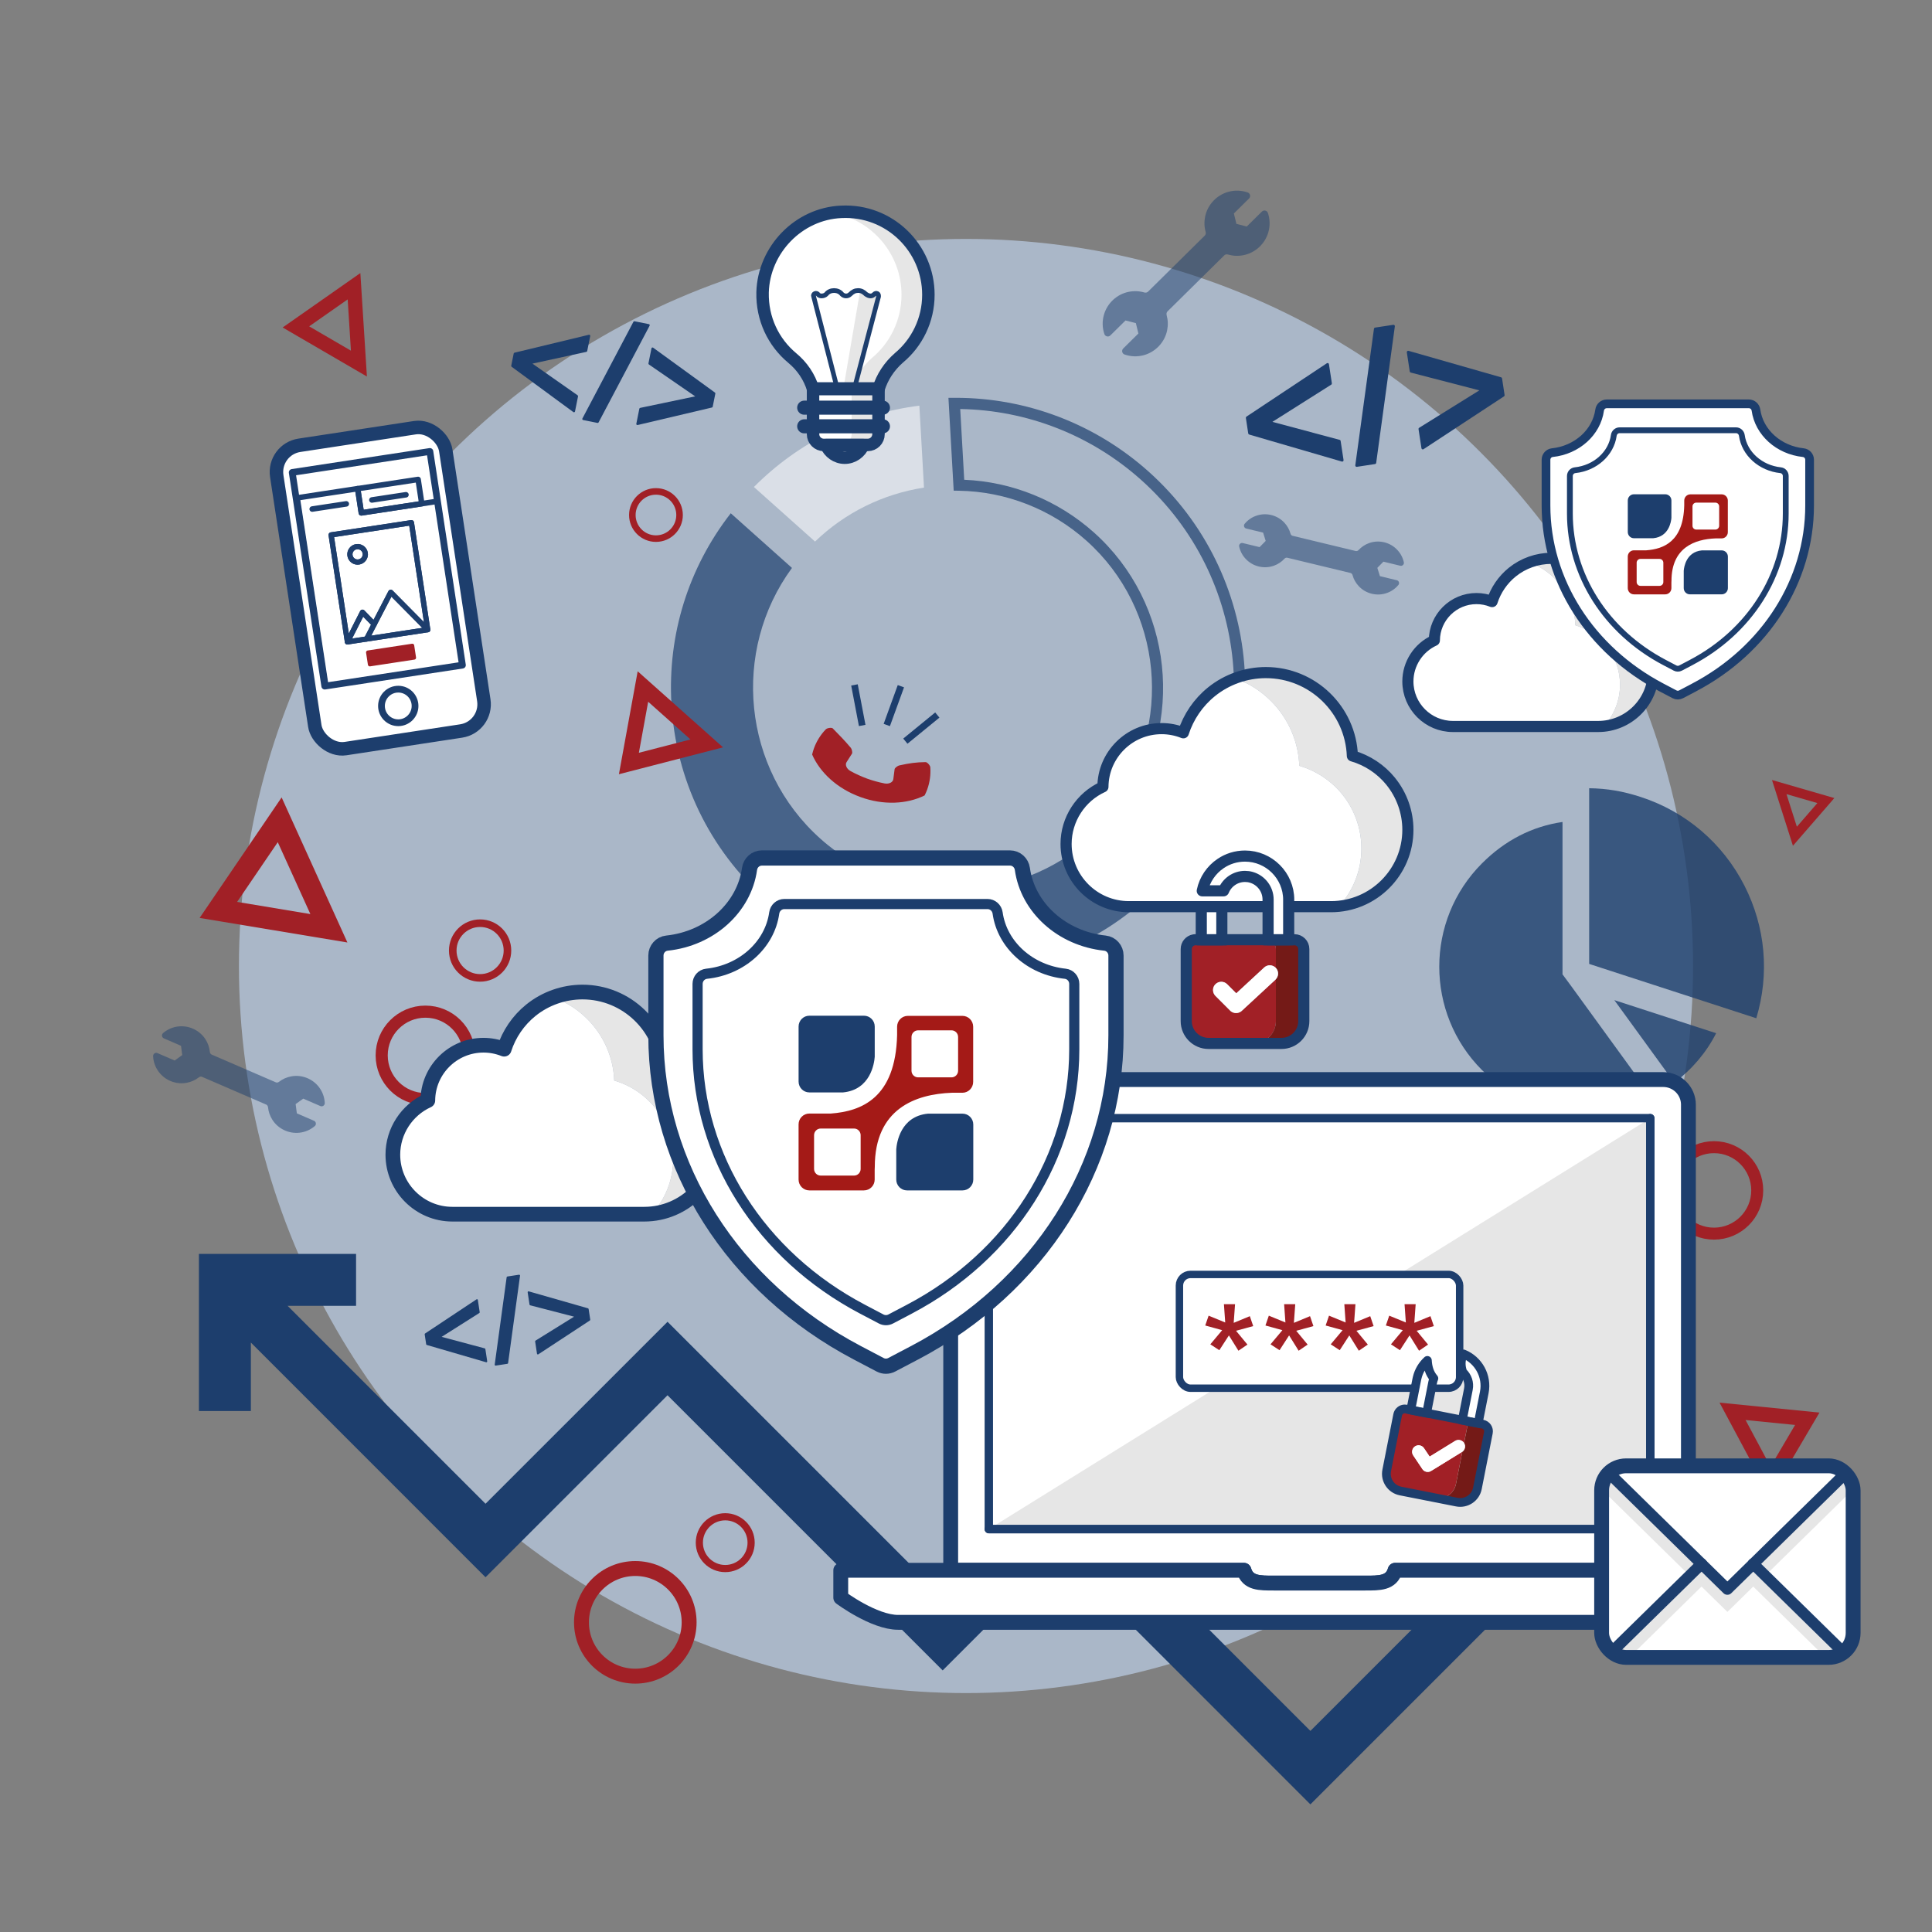 <?xml version="1.0" encoding="UTF-8"?><svg xmlns="http://www.w3.org/2000/svg" viewBox="0 0 1000 1000"><rect x="0" y="0" width="1000" height="1000" fill="#808080" stroke="none"/><defs><style>.cls-1,.cls-2,.cls-3,.cls-4,.cls-5,.cls-6,.cls-7,.cls-8,.cls-9,.cls-10,.cls-11,.cls-12,.cls-13,.cls-14,.cls-15,.cls-16,.cls-17,.cls-18,.cls-19,.cls-20,.cls-21,.cls-22{fill:none;}.cls-23{stroke-width:0px;}.cls-23,.cls-2,.cls-4,.cls-5,.cls-8,.cls-10,.cls-11,.cls-14,.cls-24{stroke-miterlimit:10;}.cls-23,.cls-3,.cls-25,.cls-6,.cls-7,.cls-9,.cls-26,.cls-11,.cls-12,.cls-13,.cls-15,.cls-27,.cls-16,.cls-17,.cls-18,.cls-28,.cls-19,.cls-29,.cls-20,.cls-30,.cls-21,.cls-24,.cls-31,.cls-22{stroke:#1d3e6d;}.cls-23,.cls-25,.cls-32,.cls-26,.cls-28,.cls-29,.cls-30,.cls-24,.cls-31,.cls-33{fill:#fff;}.cls-2{stroke-width:6.2px;}.cls-2,.cls-4,.cls-5,.cls-8,.cls-10,.cls-34,.cls-14{stroke:#a12026;}.cls-3,.cls-25,.cls-6,.cls-7,.cls-9,.cls-26,.cls-34,.cls-12,.cls-13,.cls-15,.cls-27,.cls-16,.cls-17,.cls-18,.cls-28,.cls-19,.cls-29,.cls-20,.cls-30,.cls-21,.cls-31,.cls-22{stroke-linecap:round;stroke-linejoin:round;}.cls-3,.cls-31{stroke-width:7.68px;}.cls-25,.cls-9{stroke-width:5.76px;}.cls-4{stroke-width:3.92px;}.cls-5{stroke-width:7.72px;}.cls-6{stroke-width:6.45px;}.cls-35,.cls-27{fill:#e6e6e6;}.cls-36,.cls-34{fill:#a12026;}.cls-37{fill:#741a17;}.cls-38{fill:#aab7c8;}.cls-39,.cls-40{fill:#1d3e6d;}.cls-41{fill:#a41a17;}.cls-7{stroke-width:2.86px;}.cls-8{stroke-width:6.27px;}.cls-26{stroke-width:7.87px;}.cls-10{stroke-width:3.39px;}.cls-34{stroke-width:1.98px;}.cls-11{stroke-width:3.45px;}.cls-12{stroke-width:2.71px;}.cls-13{stroke-width:5.25px;}.cls-14{stroke-width:3.71px;}.cls-15{stroke-width:3.84px;}.cls-27,.cls-17{stroke-width:4.34px;}.cls-16{stroke-width:2.43px;}.cls-18{stroke-width:3.5px;}.cls-28,.cls-21{stroke-width:4.53px;}.cls-42,.cls-33{opacity:.8;}.cls-43{opacity:.7;}.cls-19{stroke-width:6.99px;}.cls-29{stroke-width:4.51px;}.cls-20{stroke-width:7.61px;}.cls-30{stroke-width:7.28px;}.cls-24{stroke-width:1.44px;}.cls-40{opacity:.5;}.cls-22{stroke-width:3.01px;}</style></defs><g id="ilustrace-outsourcing-header"><circle class="cls-38" cx="500" cy="500" r="376.33"/><path class="cls-36" d="M941.75,731.15l-25.66,43.58-26.06-48.73,51.72,5.15Zm-25.34,28l12.72-21.6-25.63-2.55,12.91,24.15Z"/><circle class="cls-2" cx="887.16" cy="616.15" r="22.38"/><circle class="cls-10" cx="339.52" cy="266.57" r="12.22"/><circle class="cls-8" cx="220.19" cy="546.26" r="22.63"/><circle class="cls-4" cx="248.5" cy="492" r="14.16"/><g class="cls-43"><g><path class="cls-39" d="M396.44,465.71c-29.32-26.18-46.69-62.22-48.91-101.47-2.03-35.82,8.83-70.48,30.71-98.57l31.68,28.29c-31.48,42.95-25.68,104.08,14.72,140.16,40.42,36.08,101.8,34.94,140.93-1.19l31.68,28.29c-25.45,24.91-58.66,39.61-94.48,41.64-39.24,2.22-77.01-10.97-106.34-37.15Z"/><path class="cls-33" d="M390.23,252.06c23.16-23.3,53.03-37.98,85.63-42.09l2.4,42.41c-21.3,3.3-40.87,12.98-56.4,27.93l-31.63-28.24Z"/><path class="cls-39" d="M609.79,451.96l-35.9-32.07,1.62-2.12c32.14-42.04,26.36-102.61-13.15-137.89-18.24-16.3-41.7-25.49-66.05-25.88l-2.68-.04-2.72-48.03,3.79-.02c36.78,0,72.18,13.52,99.69,38.08,59.45,53.08,67.04,143.38,17.3,205.58l-1.9,2.38Zm-28.11-32.83l27.38,24.46c45.75-59.71,37.89-144.92-18.51-195.28-25.88-23.1-59.01-36.04-93.54-36.6l2.07,36.62c24.77,1.02,48.51,10.64,67.11,27.26,41.07,36.67,47.64,99.23,15.48,143.54Z"/></g></g><polygon class="cls-39" points="805.83 768.33 678.26 895.91 548.43 766.08 487.93 826.57 345.51 684.15 251.31 778.34 148.87 675.89 184.3 675.89 184.3 649 102.96 649 102.96 730.35 129.85 730.35 129.85 694.91 251.31 816.38 345.51 722.18 487.93 864.6 548.43 804.11 678.26 933.94 824.85 787.35 805.83 768.33"/><g class="cls-42"><path class="cls-39" d="M835.59,517.67l52.68,17.12c-5.03,9.9-12.29,18.5-21.63,25.62l-31.06-42.74Z"/><path class="cls-39" d="M822.55,498.93v-90.95c9.4,.16,17.47,1.54,26.59,4.5,23.47,7.62,42.57,23.94,53.78,45.93,10.91,21.41,13.06,45.7,6.13,68.63l-86.5-28.12Z"/><path class="cls-39" d="M820.56,576.02c-20.2,0-39.19-7.86-53.47-22.14-29.5-29.5-29.5-77.51,0-107.02,11.91-11.92,25.92-19.11,41.66-21.41v78.86l4.27,5.78,41.92,57.7c-10.59,5.39-22.42,8.23-34.38,8.23h0Z"/></g><g><g><g><path class="cls-32" d="M694.72,411.12c-5.74-7.05-13.54-12.22-22.21-14.73-.79-20.9-14.43-38.57-33.21-45.32-4.42,1.67-8.57,4.01-12.26,7.01-6.82,5.49-11.89,12.93-14.54,21.21-3.57-1.42-7.4-2.17-11.28-2.17-16.65,0-30.24,13.5-30.35,30.14-11.49,5.21-19.08,16.83-19.08,29.56,0,17.9,14.56,32.46,32.46,32.46h104.67c1.42,0,2.82-.08,4.19-.23,7.16-7.9,11.54-18.38,11.54-29.87,0-10.2-3.53-20.17-9.95-28.07Z"/><path class="cls-35" d="M728.72,429.48c0,20.52-15.62,37.48-35.59,39.57,7.16-7.9,11.54-18.38,11.54-29.87,0-10.2-3.53-20.17-9.95-28.07-5.74-7.05-13.54-12.22-22.21-14.73-.79-20.9-14.43-38.57-33.21-45.32,5.05-1.94,10.45-2.94,15.91-2.94,24.15,0,43.89,19.19,44.78,43.13,7.76,2.25,14.73,6.86,19.86,13.16,5.72,7.07,8.88,15.96,8.88,25.07Z"/></g><path class="cls-9" d="M719.84,404.42c-5.12-6.31-12.1-10.92-19.85-13.16-.89-23.93-20.64-43.13-44.79-43.13-10.22,0-20.22,3.53-28.16,9.95-6.81,5.51-11.89,12.94-14.54,21.22-3.57-1.43-7.4-2.17-11.27-2.17-16.67,0-30.24,13.5-30.36,30.14-11.5,5.21-19.07,16.82-19.07,29.57,0,17.89,14.56,32.45,32.45,32.45h104.68c21.94,0,39.79-17.85,39.79-39.79,0-9.11-3.16-18.01-8.89-25.07h0Zm-30.9,58.66"/></g><g><path class="cls-36" d="M629.14,509.43c.78-.78,1.79-1.2,2.81-1.25,1.17-.06,2.35,.36,3.24,1.25l4.72,4.72,4.33-4,10.12-9.37c1.73-1.6,4.43-1.5,6.04,.23v-9.79c0-2.34-1.67-4.29-3.88-4.73h-2.2c-.21,0-.42-.03-.61-.09h-18.64c-.19,.06-.4,.09-.61,.09h-14.72c-.21,0-.42-.03-.61-.09h-.34c-.32,0-.64,.03-.94,.09-2.21,.44-3.88,2.39-3.88,4.73v37.29c0,6.36,5.18,11.54,11.54,11.54h23.36c6.37,0,11.54-5.18,11.54-11.54v-21.67c-.07,.08-.15,.15-.23,.23l-15.93,14.74-1.54,1.42s-.07,.06-.11,.09c-.05,.05-.1,.09-.16,.13-.06,.04-.11,.08-.17,.13-.06,.04-.11,.08-.17,.11-.06,.04-.13,.07-.19,.11-.06,.03-.11,.06-.17,.09-.07,.03-.14,.06-.21,.09-.05,.03-.11,.05-.17,.07-.07,.03-.15,.05-.22,.08-.05,.02-.1,.04-.16,.05-.08,.03-.17,.04-.25,.06-.05,.01-.1,.03-.15,.03-.09,.02-.19,.03-.28,.04-.04,0-.08,.01-.12,.02-.13,.01-.27,.02-.4,.02h0c-.14,0-.28-.01-.42-.02-.04,0-.08-.01-.12-.02-.1-.01-.2-.03-.3-.04-.05-.01-.1-.03-.15-.04-.09-.02-.17-.04-.26-.07-.05-.02-.1-.04-.16-.06-.08-.03-.16-.05-.24-.08-.06-.03-.11-.06-.17-.08-.07-.03-.15-.07-.22-.1-.06-.03-.11-.07-.17-.1-.07-.04-.13-.08-.2-.12-.06-.04-.11-.08-.17-.12-.06-.05-.12-.09-.18-.14-.05-.05-.11-.1-.16-.15-.04-.04-.08-.07-.11-.1l-4.02-4.02-3.62-3.62c-.97-.97-1.38-2.3-1.21-3.57,.11-.91,.52-1.78,1.21-2.48Z"/><path class="cls-37" d="M674.82,491.22v37.29c0,6.36-5.18,11.54-11.54,11.54h-14.42c6.37,0,11.54-5.18,11.54-11.54v-21.67c1.51-1.62,1.54-4.17,0-5.82h0v-9.8c0-2.34-1.67-4.29-3.88-4.73h12.52c.21,0,.42-.03,.61-.09h.34c2.66,0,4.82,2.16,4.82,4.82Z"/><path class="cls-32" d="M660.18,507.07l-15.93,14.74-1.54,1.42s-.07,.06-.11,.09c-.05,.05-.1,.09-.16,.13-.06,.04-.11,.08-.17,.13-.06,.04-.11,.08-.17,.11-.06,.04-.13,.07-.19,.11-.06,.03-.11,.06-.17,.09-.07,.03-.14,.06-.21,.09-.05,.03-.11,.05-.17,.07-.07,.03-.15,.05-.22,.08-.05,.02-.1,.04-.16,.05-.08,.03-.17,.04-.25,.06-.05,.01-.1,.03-.15,.03-.09,.02-.19,.03-.28,.04-.04,0-.08,.01-.12,.02-.13,.01-.27,.02-.4,.02h0c-.14,0-.28-.01-.42-.02-.04,0-.08-.01-.12-.02-.1-.01-.2-.03-.3-.04-.05-.01-.1-.03-.15-.04-.09-.02-.17-.04-.26-.07-.05-.02-.1-.04-.16-.06-.08-.03-.16-.05-.24-.08-.06-.03-.11-.06-.17-.08-.07-.03-.15-.07-.22-.1-.06-.03-.11-.07-.17-.1-.07-.04-.13-.08-.2-.12-.06-.04-.11-.08-.17-.12-.06-.05-.12-.09-.18-.14-.05-.05-.11-.1-.16-.15-.04-.04-.08-.07-.11-.1l-7.64-7.64c-1.67-1.67-1.67-4.38,0-6.05,1.67-1.67,4.38-1.67,6.05,0l4.72,4.72,4.33-4,10.12-9.37c1.74-1.61,4.44-1.5,6.05,.23,1.61,1.74,1.5,4.44-.23,6.05Z"/></g><path class="cls-25" d="M667.02,465.71v20.69h-10.66v-20.78c0-5.47-3.67-10.09-8.68-11.53-1.04-.31-2.15-.46-3.28-.46-5.01,0-9.3,3.09-11.08,7.45h-11.03c1.21-5.88,4.73-10.93,9.55-14.16,3.59-2.42,7.91-3.82,12.56-3.82,12.47,0,22.63,10.14,22.63,22.61Z"/><path class="cls-9" d="M670,486.41h-.35c-.19,.06-.38,.1-.61,.1h-14.71c-.21,0-.42-.04-.61-.1h-18.63c-.19,.06-.4,.1-.61,.1h-14.71c-.21,0-.42-.04-.61-.1h-.35c-.33,0-.63,.02-.94,.1-2.21,.42-3.88,2.38-3.88,4.73v37.29c0,6.36,5.17,11.54,11.54,11.54h37.77c6.38,0,11.54-5.19,11.54-11.54v-37.29c0-2.67-2.15-4.82-4.82-4.82Z"/><rect class="cls-25" x="621.78" y="469.29" width="10.64" height="17.12"/></g><g><g><path class="cls-32" d="M831.37,334.24c-4.13-5.06-9.73-8.78-15.95-10.58-.57-15.01-10.36-27.71-23.86-32.55-3.17,1.2-6.15,2.88-8.8,5.04-4.9,3.95-8.54,9.29-10.44,15.23-2.57-1.02-5.31-1.56-8.1-1.56-11.96,0-21.72,9.7-21.8,21.65-8.25,3.74-13.7,12.09-13.7,21.23,0,12.86,10.46,23.32,23.32,23.32h75.18c1.02,0,2.03-.06,3.01-.17,5.15-5.67,8.29-13.2,8.29-21.46,0-7.33-2.54-14.49-7.15-20.16Z"/><path class="cls-35" d="M855.8,347.43c0,14.74-11.22,26.92-25.57,28.42,5.15-5.67,8.29-13.2,8.29-21.46,0-7.33-2.54-14.49-7.15-20.16-4.13-5.06-9.73-8.78-15.95-10.58-.57-15.01-10.36-27.71-23.86-32.55,3.63-1.39,7.51-2.11,11.42-2.11,17.34,0,31.53,13.78,32.16,30.98,5.57,1.61,10.58,4.93,14.27,9.45,4.11,5.08,6.37,11.47,6.37,18.01Z"/></g><path class="cls-9" d="M849.41,329.42c-3.68-4.53-8.69-7.84-14.26-9.45-.64-17.19-14.83-30.98-32.17-30.98-7.34,0-14.53,2.54-20.23,7.15-4.89,3.96-8.54,9.29-10.44,15.24-2.56-1.03-5.32-1.56-8.09-1.56-11.97,0-21.72,9.7-21.8,21.65-8.26,3.74-13.7,12.08-13.7,21.24,0,12.85,10.46,23.31,23.31,23.31h75.19c15.76,0,28.58-12.82,28.58-28.58,0-6.54-2.27-12.94-6.39-18.01h0Zm-22.19,42.13"/></g><g><g><path class="cls-32" d="M338.99,573.27c-5.45-6.69-12.85-11.6-21.08-13.98-.75-19.84-13.69-36.61-31.52-43.01-4.19,1.59-8.13,3.81-11.63,6.65-6.47,5.21-11.29,12.27-13.8,20.13-3.39-1.35-7.02-2.06-10.7-2.06-15.81,0-28.7,12.82-28.81,28.61-10.9,4.94-18.1,15.97-18.1,28.06,0,16.99,13.82,30.81,30.81,30.81h99.35c1.35,0,2.68-.07,3.97-.22,6.8-7.49,10.96-17.45,10.96-28.35,0-9.68-3.35-19.14-9.44-26.64Z"/><path class="cls-35" d="M371.26,590.7c0,19.47-14.82,35.57-33.78,37.56,6.8-7.49,10.96-17.45,10.96-28.35,0-9.68-3.35-19.14-9.44-26.64-5.45-6.69-12.85-11.6-21.08-13.98-.75-19.84-13.69-36.61-31.52-43.01,4.8-1.84,9.92-2.79,15.1-2.79,22.92,0,41.66,18.21,42.5,40.93,7.37,2.13,13.98,6.51,18.85,12.49,5.43,6.71,8.42,15.15,8.42,23.79Z"/></g><path class="cls-20" d="M362.83,566.91c-4.86-5.99-11.49-10.36-18.84-12.49-.85-22.72-19.59-40.94-42.51-40.94-9.7,0-19.2,3.35-26.73,9.44-6.47,5.23-11.28,12.28-13.8,20.14-3.39-1.35-7.03-2.06-10.7-2.06-15.82,0-28.7,12.81-28.81,28.6-10.91,4.95-18.1,15.97-18.1,28.06,0,16.98,13.82,30.8,30.8,30.8h99.35c20.82,0,37.77-16.94,37.77-37.77,0-8.65-3-17.1-8.44-23.8h0Zm-29.33,55.68"/></g><g><g><path class="cls-31" d="M873.92,571.82v240.95h-151.81c-1.95,6.78-8.14,6.63-15.55,6.63h-47.14c-7.41,0-13.6,.14-15.55-6.63h-151.79v-240.95c0-7.2,5.85-13.04,13.04-13.04h355.76c7.2,0,13.05,5.84,13.05,13.04Z"/><polyline class="cls-27" points="854.18 578.76 854.18 791.47 511.81 791.47"/><rect class="cls-17" x="511.81" y="578.76" width="342.37" height="212.71"/><path class="cls-31" d="M930.8,812.77v14.16s-17.14,12.79-29.73,12.79H464.9c-12.59,0-29.73-12.79-29.73-12.79v-14.16h208.69c1.95,6.78,8.14,6.63,15.55,6.63h47.14c7.41,0,13.6,.14,15.55-6.63h208.69Z"/></g><g><rect class="cls-24" x="610.46" y="659.64" width="145.05" height="58.9" rx="5.76" ry="5.76"/><g><path class="cls-36" d="M632.61,688.5l-8.78-2.42,1.75-5.09,8.59,3.52-.67-9.47h5.76l-.7,9.66,8.35-3.45,1.75,5.14-8.89,2.42,5.9,7.14-4.66,3.18-4.93-7.92-4.96,7.65-4.66-3.04,6.14-7.33Z"/><path class="cls-36" d="M663.77,688.5l-8.78-2.42,1.75-5.09,8.59,3.52-.67-9.47h5.76l-.7,9.66,8.35-3.45,1.75,5.14-8.89,2.42,5.9,7.14-4.66,3.18-4.93-7.92-4.96,7.65-4.66-3.04,6.14-7.33Z"/><path class="cls-36" d="M694.93,688.5l-8.78-2.42,1.75-5.09,8.59,3.52-.67-9.47h5.76l-.7,9.66,8.35-3.45,1.75,5.14-8.89,2.42,5.9,7.14-4.66,3.18-4.93-7.92-4.96,7.65-4.66-3.04,6.14-7.33Z"/><path class="cls-36" d="M726.1,688.5l-8.78-2.42,1.75-5.09,8.59,3.52-.67-9.47h5.76l-.7,9.66,8.35-3.45,1.75,5.14-8.89,2.42,5.9,7.14-4.66,3.18-4.93-7.92-4.96,7.65-4.66-3.04,6.14-7.33Z"/></g><rect class="cls-15" x="610.47" y="659.64" width="145.04" height="58.9" rx="5.76" ry="5.76"/></g></g><g><path class="cls-35" d="M577.61,494.58v41.38c0,67.73-39.75,130.34-104.28,164.27l-11.75,6.17c-.94,.5-1.98,.74-3.01,.74V444.09h64.2c3.25,0,5.95,2.42,6.39,5.65,2.83,20.14,20.51,36.07,42.76,38.42,3.25,.33,5.69,3.14,5.69,6.41Z"/><path class="cls-32" d="M458.56,444.09v263.04c-1.03,0-2.07-.24-3.01-.74l-11.75-6.17c-64.55-33.93-104.28-96.54-104.28-164.27v-41.38c0-3.27,2.44-6.08,5.69-6.41,22.25-2.35,39.94-18.28,42.74-38.42,.46-3.23,3.16-5.65,6.41-5.65h64.2Z"/><path class="cls-26" d="M473.32,700.22l-11.76,6.18c-1.88,.99-4.13,.99-6.01,0l-11.76-6.18c-64.55-33.93-104.29-96.53-104.29-164.27v-41.38c0-3.27,2.44-6.07,5.7-6.41,22.25-2.35,39.94-18.27,42.76-38.42,.45-3.22,3.15-5.65,6.41-5.65h128.39c3.25,0,5.96,2.43,6.41,5.65,2.82,20.14,20.51,36.07,42.76,38.42,3.25,.34,5.7,3.14,5.7,6.41v41.38c0,67.74-39.75,130.34-104.29,164.27Z"/><path class="cls-13" d="M470.65,677.65l-9.63,5.06c-1.54,.81-3.38,.81-4.92,0l-9.63-5.06c-52.85-27.78-85.4-79.04-85.4-134.51v-33.88c0-2.68,2-4.97,4.66-5.25,18.22-1.92,32.7-14.96,35.01-31.46,.37-2.64,2.58-4.63,5.25-4.63h105.13c2.66,0,4.88,1.99,5.25,4.63,2.31,16.49,16.79,29.54,35.01,31.46,2.66,.28,4.66,2.57,4.66,5.25v33.88c0,55.47-32.55,106.73-85.4,134.51Z"/></g><g><path class="cls-39" d="M498.22,576.43h-17.95c-14.21,1.39-16.12,15.07-16.37,18.41v15.7c0,3.1,2.49,5.61,5.56,5.61h28.75c3.06,0,5.56-2.51,5.56-5.61v-28.5c0-3.09-2.49-5.61-5.56-5.61Z"/><path class="cls-39" d="M418.9,565.43h17.49c14.21-1.39,16.12-15.08,16.37-18.41v-15.69c0-3.09-2.49-5.6-5.57-5.6h-28.29c-3.06,0-5.55,2.52-5.55,5.6v28.5c0,3.09,2.49,5.6,5.55,5.6Z"/><path class="cls-41" d="M498.17,525.81h-28.28c-3.07,0-5.55,2.52-5.55,5.62v4.31c-.79,32.63-18.48,39.46-34.31,40.63h-11.13c-3.07,0-5.56,2.51-5.56,5.62v28.55c0,3.1,2.49,5.61,5.56,5.61h28.27c3.07,0,5.56-2.51,5.56-5.61v-5.08c.04-.46,.06-.95,.06-1.46,0-30.13,21.04-37.68,39.89-38.39h5.47c3.07,0,5.56-2.52,5.56-5.62v-28.56c0-3.1-2.49-5.62-5.56-5.62Zm-52.7,79.23c0,1.89-1.52,3.44-3.4,3.44h-17.3c-1.88,0-3.41-1.54-3.41-3.44v-17.47c0-1.89,1.53-3.44,3.41-3.44h17.3c1.88,0,3.4,1.55,3.4,3.44v17.47Zm50.44-50.83c0,1.89-1.53,3.43-3.41,3.43h-17.3c-1.88,0-3.41-1.54-3.41-3.43v-17.47c0-1.9,1.53-3.44,3.41-3.44h17.3c1.87,0,3.41,1.53,3.41,3.44v17.47Z"/></g><g><g><path class="cls-35" d="M936.67,237.98v23.71c0,38.81-22.78,74.69-59.76,94.14l-6.74,3.54c-.54,.29-1.13,.42-1.73,.42V209.04h36.79c1.86,0,3.41,1.39,3.66,3.24,1.62,11.54,11.76,20.67,24.51,22.02,1.86,.19,3.26,1.8,3.26,3.67Z"/><path class="cls-32" d="M868.44,209.04v150.74c-.59,0-1.19-.14-1.73-.42l-6.74-3.54c-36.99-19.44-59.76-55.32-59.76-94.14v-23.71c0-1.87,1.4-3.48,3.26-3.67,12.75-1.34,22.89-10.47,24.5-22.02,.26-1.85,1.81-3.24,3.67-3.24h36.79Z"/><path class="cls-29" d="M876.9,355.82l-6.74,3.54c-1.08,.57-2.37,.57-3.44,0l-6.74-3.54c-36.99-19.44-59.77-55.32-59.77-94.14v-23.71c0-1.87,1.4-3.48,3.26-3.68,12.75-1.35,22.89-10.47,24.5-22.02,.26-1.85,1.81-3.24,3.67-3.24h73.58c1.86,0,3.41,1.39,3.67,3.24,1.62,11.54,11.75,20.67,24.5,22.02,1.86,.2,3.26,1.8,3.26,3.68v23.71c0,38.82-22.78,74.7-59.77,94.14Z"/><path class="cls-22" d="M875.37,342.89l-5.52,2.9c-.88,.46-1.94,.46-2.82,0l-5.52-2.9c-30.29-15.92-48.94-45.3-48.94-77.08v-19.42c0-1.54,1.15-2.85,2.67-3.01,10.44-1.1,18.74-8.58,20.06-18.03,.21-1.51,1.48-2.65,3.01-2.65h60.25c1.53,0,2.79,1.14,3.01,2.65,1.32,9.45,9.62,16.93,20.06,18.03,1.53,.16,2.67,1.47,2.67,3.01v19.42c0,31.79-18.65,61.16-48.94,77.08Z"/></g><g><path class="cls-39" d="M891.17,284.88h-10.29c-8.14,.8-9.24,8.64-9.38,10.55v8.99c0,1.78,1.43,3.21,3.19,3.21h16.48c1.75,0,3.18-1.44,3.18-3.21v-16.33c0-1.77-1.43-3.21-3.18-3.21Z"/><path class="cls-39" d="M845.72,278.58h10.02c8.14-.8,9.24-8.64,9.38-10.55v-8.99c0-1.77-1.43-3.21-3.19-3.21h-16.21c-1.75,0-3.18,1.44-3.18,3.21v16.34c0,1.77,1.43,3.21,3.18,3.21Z"/><path class="cls-41" d="M891.14,255.87h-16.2c-1.76,0-3.18,1.44-3.18,3.22v2.47c-.45,18.7-10.59,22.61-19.66,23.28h-6.38c-1.76,0-3.19,1.44-3.19,3.22v16.36c0,1.78,1.43,3.22,3.19,3.22h16.2c1.76,0,3.19-1.44,3.19-3.22v-2.91c.02-.26,.04-.55,.04-.84,0-17.27,12.06-21.59,22.86-22h3.13c1.76,0,3.18-1.45,3.18-3.22v-16.36c0-1.77-1.43-3.22-3.18-3.22Zm-30.2,45.4c0,1.09-.87,1.97-1.95,1.97h-9.91c-1.08,0-1.95-.89-1.95-1.97v-10.01c0-1.09,.88-1.97,1.95-1.97h9.91c1.08,0,1.95,.89,1.95,1.97v10.01Zm28.9-29.13c0,1.08-.88,1.97-1.95,1.97h-9.91c-1.08,0-1.95-.88-1.95-1.97v-10.01c0-1.09,.87-1.97,1.95-1.97h9.91c1.07,0,1.95,.88,1.95,1.97v10.01Z"/></g></g><g><rect class="cls-32" x="829" y="758.71" width="130.18" height="99.16" rx="12.69" ry="12.69"/><g><path class="cls-35" d="M880.72,809.45l-6.21,6.08-41.76-40.97c-2.31,2.29-3.75,5.48-3.75,9.01v-12.17c0-3.53,1.44-6.71,3.75-9.01l47.97,47.06Z"/><path class="cls-35" d="M954.16,855.25c-2.13,1.64-4.79,2.62-7.67,2.62h-1.64l-37.38-36.67-13.37,13.12-13.39-13.12-37.36,36.67h-1.66c-2.88,0-5.54-.95-7.67-2.6l46.69-45.82,13.39,13.12,13.37-13.12,46.69,45.8Z"/><path class="cls-35" d="M959.17,771.4v12.17c0-3.53-1.44-6.71-3.75-9.01l-41.74,40.97-6.21-6.08,47.95-47.06c2.31,2.29,3.75,5.48,3.75,9.01Z"/><line class="cls-35" x1="834.02" y1="855.27" x2="834" y2="855.29"/><line class="cls-35" x1="954.18" y1="855.27" x2="954.16" y2="855.25"/></g><rect class="cls-3" x="829" y="758.71" width="130.18" height="99.16" rx="12.69" ry="12.69"/><line class="cls-9" x1="955.42" y1="762.39" x2="907.47" y2="809.46"/><line class="cls-9" x1="880.72" y1="809.46" x2="832.75" y2="762.39"/><polyline class="cls-9" points="907.47 809.46 894.09 822.58 880.72 809.46"/><line class="cls-9" x1="880.72" y1="809.46" x2="834" y2="855.29"/><line class="cls-9" x1="954.17" y1="855.28" x2="907.47" y2="809.46"/></g><g><path class="cls-36" d="M481.54,397.21c-.07-1.15-1.72-2.75-2.43-2.74-4.93,.05-8.46,.56-13.72,1.73-.67,.14-2.24,1.23-2.34,1.92-.22,1.72-.44,3.45-.67,5.17-.19,1.6-2.24,2.67-4.55,2.21-3.08-.6-6.09-1.44-9.03-2.49-2.94-1.1-5.8-2.38-8.55-3.89-2.07-1.14-2.95-3.28-2.07-4.63,.94-1.46,1.87-2.92,2.8-4.39,.37-.58-.11-2.44-.55-2.97-2.83-3.39-6.16-6.86-9.41-10.13-.5-.5-2.82-.29-3.62,.54-2.64,2.74-4.73,6.04-6.1,9.79-.38,1.06-.69,2.14-.94,3.21,4.07,9.3,12.96,17.62,24.85,21.95,.03,0,.06,.02,.1,.03,.05,.02,.09,.04,.13,.06,11.89,4.32,24.04,3.65,33.14-.86,.5-.98,.95-2,1.34-3.07,1.36-3.75,1.87-7.62,1.61-11.42Z"/><g><line class="cls-11" x1="466.3" y1="355.18" x2="459" y2="375.26"/><g><line class="cls-11" x1="442.27" y1="354.51" x2="446.27" y2="375.5"/><line class="cls-11" x1="485.15" y1="370.1" x2="468.61" y2="383.62"/></g></g></g><circle class="cls-5" cx="328.83" cy="839.72" r="27.86"/><circle class="cls-14" cx="375.38" cy="798.48" r="13.4"/><path class="cls-36" d="M320.35,400.74l9.71-53.28,44.18,39.37-53.9,13.91Zm15.14-37.51l-4.81,26.41,26.71-6.9-21.89-19.51Z"/><path class="cls-36" d="M949.45,413.08l-21.43,24.69-10.84-34.04,32.27,9.34Zm-19.4,14.83l10.62-12.24-15.99-4.63,5.37,16.87Z"/><path class="cls-36" d="M146.3,169.5l40.22-28.16,3.39,53.54-43.61-25.38Zm33.66-14.53l-19.93,13.95,21.61,12.58-1.68-26.53Z"/><path class="cls-36" d="M103.32,475.13l42.45-62.39,34.05,75.09-76.5-12.71Zm40.46-39.23l-21.04,30.92,37.91,6.3-16.87-37.21Z"/><g><g><path class="cls-36" d="M732.37,748.67c.72-.48,1.56-.65,2.36-.54,.91,.13,1.76,.63,2.31,1.46l2.93,4.36,3.95-2.43,9.23-5.69c1.58-.97,3.65-.48,4.62,1.09l1.49-7.55c.36-1.8-.64-3.57-2.28-4.24l-1.69-.33c-.16-.03-.32-.09-.46-.17l-14.39-2.84c-.16,.02-.32,.01-.49-.02l-11.35-2.24c-.16-.03-.32-.09-.46-.17l-.26-.05c-.25-.05-.5-.07-.74-.07-1.77,0-3.36,1.25-3.71,3.06l-5.67,28.77c-.97,4.91,2.24,9.69,7.15,10.66l18.02,3.55c4.91,.97,9.69-2.24,10.66-7.15l3.3-16.72c-.07,.05-.14,.1-.21,.14l-14.54,8.95-1.4,.86s-.07,.04-.1,.05c-.05,.03-.09,.05-.14,.08-.05,.02-.1,.05-.15,.07-.05,.02-.1,.04-.15,.06-.06,.02-.11,.04-.16,.06-.05,.01-.1,.03-.14,.05-.06,.02-.12,.03-.17,.04-.05,.01-.09,.02-.14,.03-.06,.01-.12,.02-.18,.02-.04,0-.09,.01-.13,.02-.07,0-.13,0-.2,0-.04,0-.08,0-.12,0-.07,0-.15,0-.22,0-.03,0-.06,0-.09,0-.11-.01-.21-.02-.31-.05h0c-.11-.02-.21-.05-.32-.08-.03-.01-.06-.02-.09-.03-.07-.02-.15-.05-.22-.08-.04-.02-.07-.03-.11-.05-.07-.03-.13-.06-.19-.09-.04-.02-.07-.05-.11-.07-.06-.03-.12-.07-.17-.1-.04-.03-.08-.06-.12-.09-.05-.04-.1-.07-.15-.11-.04-.03-.08-.07-.12-.11-.05-.04-.09-.08-.13-.12-.04-.04-.08-.08-.11-.12-.04-.04-.08-.09-.12-.14-.03-.04-.07-.09-.1-.14-.02-.03-.05-.06-.07-.1l-2.49-3.71-2.24-3.34c-.6-.9-.71-1.99-.39-2.94,.23-.68,.67-1.3,1.31-1.73Z"/><path class="cls-37" d="M770.39,741.57l-5.67,28.77c-.97,4.91-5.75,8.12-10.66,7.15l-11.12-2.19c4.91,.97,9.69-2.24,10.66-7.15l3.3-16.72c1.41-1.02,1.82-2.98,.89-4.49h0s1.49-7.56,1.49-7.56c.36-1.8-.64-3.57-2.28-4.24l9.66,1.91c.16,.03,.33,.04,.49,.02l.26,.05c2.05,.4,3.39,2.4,2.99,4.46Z"/><path class="cls-32" d="M756.68,751.56l-14.54,8.95-1.4,.86s-.07,.04-.1,.05c-.05,.03-.09,.05-.14,.08-.05,.02-.1,.05-.15,.07-.05,.02-.1,.04-.15,.06-.06,.02-.11,.04-.16,.06-.05,.01-.1,.03-.14,.05-.06,.02-.12,.03-.17,.04-.05,.01-.09,.02-.14,.03-.06,.01-.12,.02-.18,.02-.04,0-.09,.01-.13,.02-.07,0-.13,0-.2,0-.04,0-.08,0-.12,0-.07,0-.15,0-.22,0-.03,0-.06,0-.09,0-.11-.01-.21-.02-.31-.05h0c-.11-.02-.21-.05-.32-.08-.03-.01-.06-.02-.09-.03-.07-.02-.15-.05-.22-.08-.04-.02-.07-.03-.11-.05-.07-.03-.13-.06-.19-.09-.04-.02-.07-.05-.11-.07-.06-.03-.12-.07-.17-.1-.04-.03-.08-.06-.12-.09-.05-.04-.1-.07-.15-.11-.04-.03-.08-.07-.12-.11-.05-.04-.09-.08-.13-.12-.04-.04-.08-.08-.11-.12-.04-.04-.08-.09-.12-.14-.03-.04-.07-.09-.1-.14-.02-.03-.05-.06-.07-.1l-4.73-7.05c-1.03-1.54-.62-3.63,.92-4.67,1.54-1.04,3.63-.62,4.67,.92l2.93,4.36,3.95-2.43,9.23-5.69c1.58-.97,3.66-.48,4.63,1.1,.97,1.58,.48,3.66-1.1,4.63Z"/></g><path class="cls-28" d="M738.81,704.15c-2.55,2.33-4.45,5.41-5.29,8.99-.06,.22-.12,.45-.16,.68l-3.15,15.96,8.21,1.62,3.16-16.03c.13-.67,.34-1.31,.59-1.91-2.25-2.58-3.17-5.84-3.36-9.3Z"/><path class="cls-28" d="M757.49,700.8c-1.5,2.97-1.5,6.34-.34,9.44,2.34,2.15,3.55,5.42,2.89,8.77l-3.16,16.03,8.23,1.62,3.15-15.96c1.67-8.48-3.03-16.77-10.76-19.91Z"/><path class="cls-21" d="M767.4,737.12l-.27-.05c-.16,.02-.31,.02-.49-.02l-11.35-2.24c-.16-.03-.32-.09-.46-.17l-14.38-2.83c-.16,.02-.33,.01-.49-.02l-11.35-2.24c-.16-.03-.32-.09-.46-.17l-.27-.05c-.25-.05-.49-.08-.74-.07-1.77-.01-3.36,1.25-3.71,3.06l-5.67,28.77c-.97,4.91,2.23,9.69,7.15,10.66l29.14,5.75c4.92,.97,9.7-2.25,10.66-7.15l5.67-28.77c.41-2.06-.93-4.05-2.99-4.45Z"/></g><rect class="cls-1" y="0" width="1000" height="1000"/><path class="cls-40" d="M102.93,557.62c.51-.39,1.13-.48,1.68-.24,0,0,.01,0,.02,0,0,0,0,0,.01,.01l7.03,3.04,19.01,8.22,7.03,3.04s.01,0,.02,0c0,0,.01,.01,.02,.01,.55,.24,.91,.76,.98,1.39,.23,2.35,1,4.57,2.3,6.58,2.98,4.62,8.45,7.22,13.94,6.62,2.99-.33,5.67-1.49,7.96-3.43,.43-.37,.65-.93,.56-1.49-.08-.56-.45-1.04-.97-1.26l-8.87-3.84-.63-4.8,3.94-2.82,8.86,3.84c.52,.23,1.12,.16,1.58-.16,.47-.32,.73-.86,.7-1.43-.15-3-1.14-5.74-2.95-8.15-3.32-4.41-8.96-6.63-14.37-5.63-2.36,.43-4.51,1.38-6.37,2.83-.5,.39-1.13,.48-1.68,.24l-7.06-3.05-19.01-8.22-7.06-3.05c-.55-.24-.91-.76-.98-1.39-.23-2.35-1-4.57-2.3-6.58-2.98-4.62-8.45-7.22-13.94-6.62-3,.33-5.67,1.49-7.96,3.43-.43,.37-.65,.93-.56,1.49,.08,.56,.45,1.04,.97,1.26l8.86,3.84,.64,4.8-3.93,2.83-8.87-3.84c-.52-.23-1.12-.16-1.58,.16-.47,.32-.73,.86-.7,1.43,.15,3,1.14,5.74,2.95,8.15,3.32,4.41,8.96,6.63,14.37,5.63,2.36-.43,4.5-1.39,6.37-2.83Z"/><path class="cls-40" d="M603.85,163.05c-.19-.71-.02-1.41,.46-1.89,0,0,0-.01,.01-.02,0,0,.01,0,.02,0l6.23-6.15,16.85-16.64,6.23-6.15s0-.01,0-.02c0,0,.02,0,.02-.01,.49-.48,1.19-.64,1.89-.44,2.59,.76,5.27,.89,7.96,.37,6.18-1.18,11.27-5.87,12.98-11.95,.93-3.32,.85-6.65-.23-9.91-.2-.62-.71-1.08-1.34-1.23-.63-.15-1.29,.03-1.75,.48l-7.86,7.76-5.36-1.38-1.31-5.38,7.86-7.76c.46-.46,.65-1.11,.51-1.75-.14-.63-.6-1.15-1.21-1.36-3.24-1.12-6.58-1.25-9.91-.36-6.1,1.64-10.86,6.67-12.12,12.83-.55,2.69-.46,5.37,.27,7.97,.2,.7,.02,1.41-.46,1.89l-6.26,6.18-16.85,16.64-6.26,6.18c-.49,.48-1.2,.64-1.89,.44-2.59-.76-5.27-.89-7.97-.37-6.18,1.18-11.27,5.87-12.98,11.95-.93,3.32-.85,6.65,.23,9.91,.2,.62,.71,1.08,1.34,1.23,.63,.15,1.29-.03,1.75-.48l7.86-7.76,5.36,1.37,1.31,5.38-7.86,7.76c-.46,.46-.65,1.12-.51,1.75,.14,.63,.6,1.15,1.21,1.36,3.24,1.12,6.58,1.24,9.91,.36,6.1-1.64,10.86-6.67,12.12-12.83,.55-2.69,.46-5.37-.27-7.97Z"/><path class="cls-40" d="M703.19,284.7c-.4,.44-.96,.62-1.5,.49,0,0-.01,0-.02,0,0,0,0,0-.01,0l-6.92-1.67-18.72-4.51-6.92-1.67s-.01,0-.01,0c0,0-.01,0-.02,0-.54-.13-.95-.55-1.11-1.12-.58-2.12-1.64-4.02-3.16-5.66-3.46-3.76-8.89-5.27-13.82-3.85-2.69,.78-4.96,2.26-6.75,4.41-.34,.4-.44,.95-.27,1.45,.17,.5,.57,.88,1.09,1l8.73,2.11,1.34,4.3-3.16,3.21-8.73-2.11c-.51-.12-1.05,.03-1.42,.4-.38,.37-.54,.9-.42,1.42,.61,2.72,1.95,5.08,4,7,3.74,3.52,9.26,4.65,14.06,2.88,2.09-.77,3.91-1.98,5.39-3.6,.4-.44,.96-.62,1.5-.49l6.95,1.68,18.72,4.51,6.95,1.68c.54,.13,.96,.55,1.11,1.12,.58,2.12,1.64,4.02,3.16,5.66,3.46,3.76,8.89,5.27,13.82,3.85,2.7-.78,4.96-2.26,6.75-4.41,.34-.4,.44-.95,.27-1.45-.16-.5-.57-.88-1.09-1l-8.73-2.11-1.35-4.29,3.15-3.21,8.73,2.11c.51,.12,1.05-.03,1.42-.4,.38-.37,.54-.9,.42-1.42-.61-2.72-1.96-5.08-4-7-3.74-3.52-9.26-4.65-14.06-2.88-2.09,.77-3.91,1.99-5.39,3.6Z"/><g><g><rect class="cls-23" x="152.61" y="225.01" width="88.48" height="158.8" rx="13.98" ry="13.98" transform="translate(-43.61 33.12) rotate(-8.66)"/><rect class="cls-19" x="152.61" y="225.01" width="88.48" height="158.8" rx="13.98" ry="13.98" transform="translate(-43.61 33.12) rotate(-8.66)"/><rect class="cls-18" x="159.28" y="238.45" width="72.08" height="111.88" transform="translate(-42.12 32.78) rotate(-8.66)"/><circle class="cls-18" cx="206.14" cy="365.4" r="8.69"/></g><g><polygon class="cls-12" points="193.68 323.12 189.74 330.74 179.85 332.25 187.63 316.9 193.68 323.12"/><polygon class="cls-12" points="202.25 306.58 221.39 325.92 189.74 330.74 193.68 323.12 202.25 306.58"/><path class="cls-12" d="M184.49,282.97c2.2-.33,4.23,1.18,4.56,3.35,.33,2.18-1.16,4.22-3.35,4.56s-4.23-1.18-4.56-3.35,1.18-4.23,3.35-4.56Z"/><path class="cls-12" d="M212.95,270.54l8.44,55.38-19.14-19.34-8.57,16.54-6.05-6.22-7.78,15.35h-.02s-8.44-55.38-8.44-55.38l41.55-6.33Zm-23.9,15.78c-.33-2.18-2.36-3.69-4.56-3.35s-3.68,2.38-3.35,4.56,2.38,3.68,4.56,3.35,3.68-2.38,3.35-4.56Z"/><path class="cls-12" d="M221.39,325.92l-8.44-55.38-41.55,6.33,8.44,55.38h.02s9.89-1.51,9.89-1.51l31.64-4.82Z"/></g><rect class="cls-34" x="190.82" y="335.87" width="23.22" height="6.33" transform="translate(-48.76 34.36) rotate(-8.66)"/><rect class="cls-7" x="185.9" y="250.46" width="31.66" height="12.68" transform="translate(-36.38 33.32) rotate(-8.66)"/><path class="cls-7" d="M153.83,257.69l31.3-4.77,1.91,12.54,31.3-4.77,8.12-1.24,12.92,84.81-70.72,10.78-11.29-74.12-3.54-23.23Z"/><line class="cls-7" x1="161.6" y1="263.48" x2="179.23" y2="260.8"/><line class="cls-7" x1="192.49" y1="258.78" x2="210.12" y2="256.09"/></g><g><path class="cls-39" d="M693.4,227.67l-34.8-9.32,30.45-19.26c.24-.15,.36-.42,.32-.7l-1.51-9.89c-.04-.24-.19-.44-.41-.54-.22-.1-.47-.08-.67,.06l-41.61,27.62c-.23,.15-.35,.42-.31,.69l1.22,8.02c.04,.27,.24,.49,.5,.57l47.95,13.98c.06,.02,.13,.03,.2,.03,.17,0,.33-.06,.46-.17,.18-.16,.27-.4,.23-.63l-1.51-9.89c-.04-.28-.24-.5-.51-.57Z"/><path class="cls-39" d="M721.17,168.12l-9.42,1.44c-.31,.05-.55,.29-.59,.6l-9.66,70.67c-.03,.22,.04,.44,.2,.6,.13,.13,.31,.2,.49,.2,.04,0,.07,0,.11,0l9.42-1.44c.31-.05,.55-.29,.59-.6l9.66-70.67c.03-.22-.04-.44-.2-.6-.16-.15-.38-.23-.6-.19Z"/><path class="cls-39" d="M778.77,204.44l-1.31-8.58c-.04-.27-.24-.5-.5-.57l-47.9-13.7c-.23-.07-.48,0-.66,.15-.18,.16-.27,.4-.23,.63l1.51,9.89c.04,.28,.25,.5,.52,.58l35.51,9.21-31.16,19.37c-.24,.15-.37,.42-.32,.7l1.51,9.89c.04,.24,.19,.44,.41,.54,.09,.04,.19,.06,.29,.06,.13,0,.27-.04,.39-.12l41.65-27.34c.23-.15,.35-.42,.31-.69Z"/></g><g><path class="cls-39" d="M298.98,204.61l-23.39-16.4,27.92-6.08c.22-.05,.38-.22,.43-.43l1.56-7.78c.04-.19-.02-.38-.16-.51-.14-.13-.33-.18-.52-.14l-38.51,9.28c-.21,.05-.37,.22-.42,.43l-1.27,6.31c-.04,.21,.04,.43,.22,.56l31.92,23.44s.09,.06,.14,.07c.13,.05,.26,.05,.39,0,.18-.07,.31-.22,.34-.41l1.56-7.78c.04-.22-.05-.44-.23-.57Z"/><path class="cls-39" d="M335.86,167.78l-7.41-1.49c-.24-.05-.49,.07-.6,.29l-26.4,50.03c-.08,.15-.09,.34-.01,.5,.06,.13,.18,.23,.31,.28,.03,0,.05,.02,.08,.02l7.41,1.49c.24,.05,.49-.07,.6-.29l26.4-50.03c.08-.15,.09-.34,.01-.5-.08-.16-.22-.28-.39-.31Z"/><path class="cls-39" d="M368.9,210.49l1.36-6.75c.04-.21-.04-.43-.22-.56l-31.97-23.22c-.15-.11-.35-.14-.53-.07-.18,.07-.31,.22-.34,.41l-1.56,7.78c-.04,.22,.05,.44,.23,.57l23.96,16.51-28.48,5.96c-.22,.05-.39,.22-.43,.44l-1.56,7.78c-.04,.19,.02,.38,.16,.51,.06,.06,.12,.1,.2,.12,.1,.04,.21,.04,.32,.02l38.46-9.06c.21-.05,.38-.22,.42-.43Z"/></g><g><path class="cls-39" d="M250.87,697.91l-22.27-5.96,19.49-12.33c.15-.1,.23-.27,.2-.45l-.96-6.33c-.02-.15-.12-.28-.26-.34-.14-.06-.3-.05-.43,.04l-26.63,17.68c-.15,.1-.22,.27-.2,.44l.78,5.13c.03,.17,.15,.32,.32,.36l30.69,8.95s.08,.02,.13,.02c.11,0,.21-.04,.3-.11,.12-.1,.17-.25,.15-.41l-.96-6.33c-.03-.18-.16-.32-.33-.37Z"/><path class="cls-39" d="M268.65,659.79l-6.03,.92c-.2,.03-.35,.19-.38,.38l-6.18,45.23c-.02,.14,.03,.28,.13,.38,.09,.08,.2,.13,.32,.13,.02,0,.05,0,.07,0l6.03-.92c.2-.03,.35-.19,.38-.38l6.18-45.23c.02-.14-.03-.28-.13-.38-.1-.1-.25-.15-.38-.12Z"/><path class="cls-39" d="M305.51,683.04l-.84-5.49c-.03-.17-.15-.32-.32-.37l-30.66-8.77c-.15-.04-.31,0-.42,.1-.12,.1-.17,.25-.15,.41l.96,6.33c.03,.18,.16,.32,.33,.37l22.73,5.89-19.94,12.39c-.15,.1-.23,.27-.21,.45l.96,6.33c.02,.15,.12,.28,.26,.34,.06,.03,.12,.04,.18,.04,.09,0,.17-.03,.25-.07l26.66-17.5c.15-.1,.22-.27,.2-.44Z"/></g></g><g id="kontakt"><g><path class="cls-32" d="M435.44,109.65c-22.08,.93-40.11,19.59-40.73,41.67-.31,13.68,5.6,25.81,15.24,33.89,5.29,4.35,9.02,9.95,10.88,16.17v23.32c0,3.11,2.49,5.6,5.6,5.6l1.16,.08c1.55,3.73,5.29,6.53,9.64,6.53s8.08-2.8,9.64-6.53l2.26-.08c3.11,0,5.6-2.49,5.6-5.6v-23.32c1.87-6.22,5.6-11.82,10.57-16.17,9.33-7.77,15.24-19.59,15.24-32.65,0-24.25-20.21-44.15-45.09-42.91Z"/><path class="cls-35" d="M480.53,152.56c0,13.06-5.91,24.88-15.23,32.66-4.97,4.35-8.71,9.94-10.58,16.17v23.32c0,3.1-2.49,5.6-5.59,5.6l-2.27,.07c-1.55,3.74-5.28,6.54-9.63,6.54-2.68,0-5.12-1.06-6.96-2.75,1.15-1.04,2.07-2.35,2.67-3.78l2.27-.07c3.1,0,5.59-2.5,5.59-5.6v-23.32c1.87-6.22,5.6-11.81,10.58-16.17,9.33-7.77,15.23-19.6,15.23-32.66,0-21.21-15.46-39.1-35.98-42.42,1.58-.25,3.19-.41,4.81-.49,24.88-1.25,45.09,18.65,45.09,42.91Z"/><path class="cls-6" d="M454.72,201.38c1.87-6.22,5.6-11.82,10.57-16.17,9.33-7.77,15.24-19.59,15.24-32.65,0-24.25-20.21-44.15-45.09-42.91-22.08,.93-40.11,19.59-40.73,41.67-.31,13.68,5.6,25.81,15.24,33.89,5.29,4.35,9.02,9.95,10.88,16.17h33.89Z"/><path class="cls-35" d="M454.72,153.49l-7.87,29.97-4.06,15.45h-5.88l2.64-15.45,5.64-32.96c1.09,.22,2.05,.8,3.01,1.76,.93,.62,1.55,.93,2.49,.93,.62,0,1.24-.32,1.87-.93,.3-.32,.93-.63,1.55-.32,.62,.32,.62,.93,.62,1.55Z"/><path class="cls-6" d="M427.59,230.38c1.55,3.73,5.29,6.53,9.64,6.53s8.08-2.8,9.64-6.53h-19.28Z"/><path class="cls-6" d="M449.13,230.3h-22.7c-3.11,0-5.6-2.49-5.6-5.6v-23.63h33.89v23.63c0,3.11-2.49,5.6-5.6,5.6Z"/><line class="cls-30" x1="416.26" y1="211.01" x2="457.01" y2="211.01"/><line class="cls-30" x1="416.26" y1="220.66" x2="457.01" y2="220.66"/><path class="cls-16" d="M454.1,151.94c-.62-.31-1.24,0-1.55,.31-.62,.62-1.24,.93-1.87,.93-.93,0-1.55-.31-2.49-.93-1.24-1.24-2.49-1.87-4.04-1.87s-2.8,.62-4.04,1.87c-1.24,1.24-3.11,1.24-4.35,0-.93-1.24-2.49-1.87-4.04-1.87s-3.11,.62-4.04,1.87c-.62,.62-1.55,.93-2.49,.93-.62,0-1.55-.31-1.87-.93-.31-.31-.93-.62-1.55-.31-.62,.31-.93,.93-.62,1.55l12.44,48.51h8.4l12.75-48.51c0-.62,0-1.24-.62-1.55Z"/></g></g></svg>